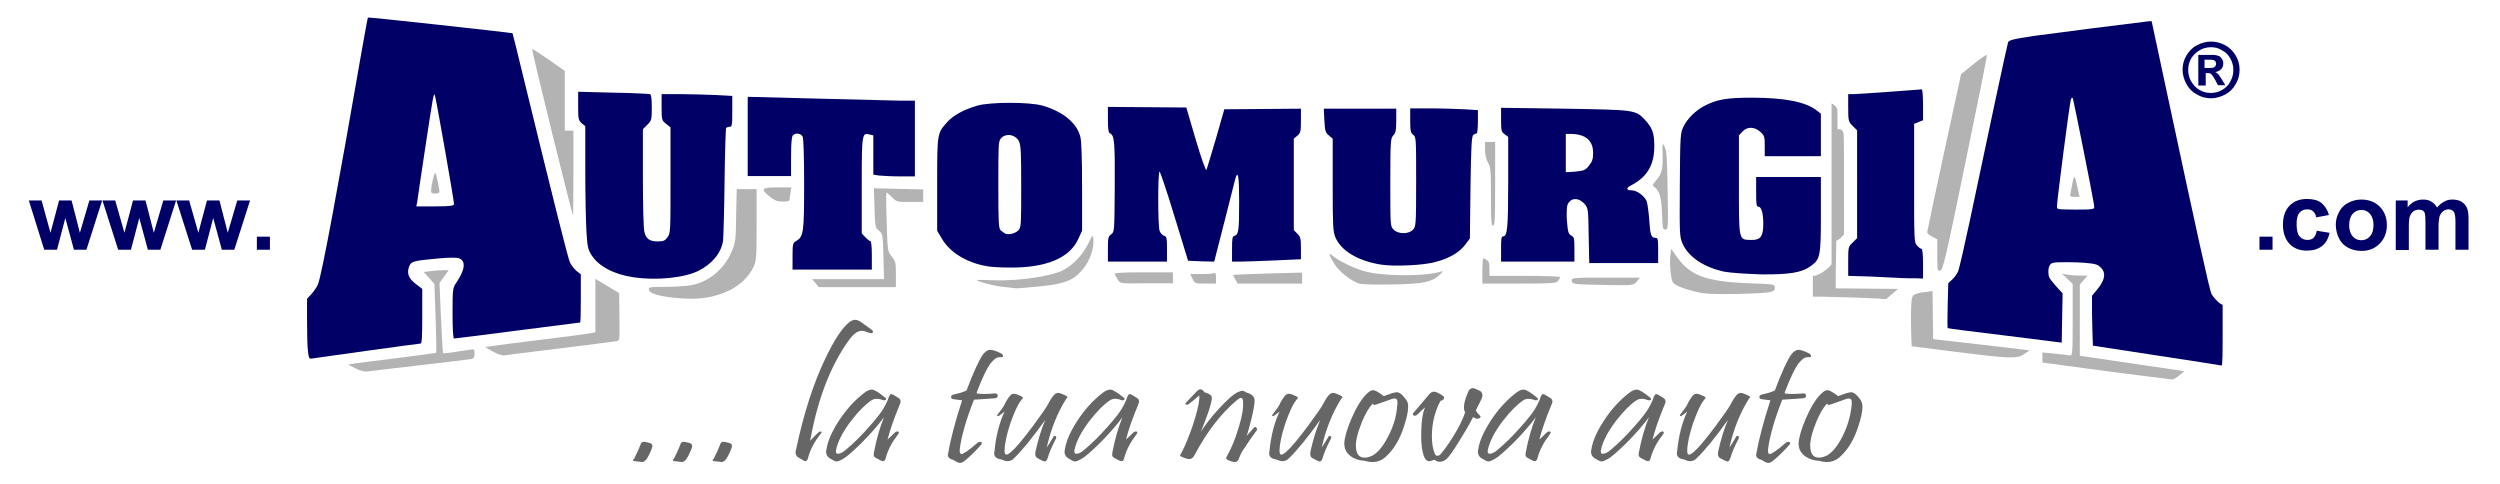 <?xml version="1.0" encoding="utf-8"?>
<!-- Generator: Adobe Illustrator 18.0.0, SVG Export Plug-In . SVG Version: 6.00 Build 0)  -->
<!DOCTYPE svg PUBLIC "-//W3C//DTD SVG 1.1//EN" "http://www.w3.org/Graphics/SVG/1.1/DTD/svg11.dtd">
<svg version="1.1" id="Livello_1" xmlns="http://www.w3.org/2000/svg" xmlns:xlink="http://www.w3.org/1999/xlink" x="0px" y="0px"
	 viewBox="0 0 841.9 163" enable-background="new 0 0 841.9 163" xml:space="preserve">
<path fill="#000066" d="M152.9,68.7c0-1.2-6.2-36.5-6.5-36.8c-0.4-0.5-0.6,0.8-3.2,17.9c-1.4,9.2-2.6,17.4-2.7,18.2l-0.3,1.5h6.3
	C151.7,69.5,152.9,69.3,152.9,68.7z M103.7,118.2c-0.2-1.5-0.3-6.1-0.3-10.2l0-7.4l1.5-1.6c0.8-0.9,1.8-2.3,2.2-3.3
	c1.3-3.3,6.8-33,14.7-78.5c1.1-6.1,2-11.2,2.1-11.3c0.1-0.2,48.3,5.1,48.7,5.3c0,0,1.9,7.3,4,16.2c9.3,38.1,14.6,59.3,15.3,60.9
	c0.4,0.9,1.4,2.2,2.2,2.9l1.5,1.2v8.1c0,4.5-0.1,8.1-0.2,8.1s-9.6,1.2-21.1,2.7c-11.5,1.5-21.1,2.7-21.4,2.7c-0.3,0-0.5-3.4-0.5-8.5
	c0-8.2,0.1-8.6,1.2-10.2c3-4.4,3.4-7.4,1-8.3c-0.7-0.3-3.3-0.3-6.6,0c-8.9,0.8-9.5,1-10.2,2.7c-0.9,2.3-0.2,4.1,2.2,5.9l2.2,1.7v9.2
	c0,6.9-0.1,9.2-0.6,9.2c-0.7,0-34.5,4.7-36.3,5C104.1,120.9,104,120.8,103.7,118.2z"/>
<path fill="#000066" d="M213.5,93.4c-6.8-1-11.9-3.7-14.3-7.5c-1.2-1.9-1.4-2.8-1.7-7.8c-0.2-3.1-0.4-12.4-0.4-20.6l0-15l-1.2-1
	c-1.1-1-1.2-1.4-1.2-5.8v-4.8l11.8,0.3c6.5,0.1,12,0.4,12.4,0.5c0.4,0.1,0.6,1.5,0.6,4.5c0,4.1-0.1,4.4-1.5,5.8l-1.5,1.5v16.4
	c0,9,0.2,17.2,0.5,18.2c0.6,2.4,1.8,3.2,4.5,3.2c1.9,0,2.4-0.2,3.3-1.4c1-1.4,1-2,1-19.1V42.9l-1.5-1.2c-1.4-1.1-1.5-1.3-1.5-5.6
	v-4.4l6.4,0c3.5,0,8.9,0.2,11.9,0.3l5.5,0.3v5.2c0,4.8-0.1,5.2-0.9,5.2c-0.5,0-1.1,0.2-1.2,0.5c-0.1,0.3-0.4,8.5-0.5,18.2
	c-0.1,9.7-0.4,18.6-0.5,19.6c-0.6,4.2-3.7,7.9-8.3,10.2C230.4,93.6,221,94.5,213.5,93.4z"/>
<path fill="#000066" d="M266.9,86.3c0-4.2,0.1-4.5,1.3-5.2c2.4-1.4,2.6-2.9,2.6-19.1c0-9.3-0.2-15.3-0.5-16
	c-0.6-1.1-2.4-1.4-3.3-0.4c-0.4,0.4-0.6,2.8-0.6,7.2v6.5h-14.6V32.6l23.2,0.6c12.7,0.3,25.4,0.6,28.1,0.7l5,0v25.5l-5.2,0
	c-2.9,0-6-0.2-7-0.3l-1.8-0.3V45.6l-1.2-0.3c-2.6-0.7-2.7-0.4-2.7,17.1v16.2l1.2,1.3c0.7,0.7,1.4,1.3,1.7,1.3c0.3,0,0.5,1.8,0.5,4.8
	v4.8h-26.7V86.3z"/>
<path fill="#000066" d="M343.1,77.4c0.8-1,0.8-2.5,0.8-14.6c0-11-0.1-13.8-0.7-15.1c-1.2-2.5-4.6-3-6.2-1c-0.8,1-0.8,2.5-0.8,15.6
	c0,13.1,0.1,14.5,0.8,15.3c0.5,0.4,1.2,0.9,1.6,1.1C339.9,79.2,342.2,78.5,343.1,77.4z M332.1,89.6c-6.7-1.2-12.3-4.7-14.9-9.2
	l-1.6-2.7V62.1c0-17.5,0-17.2,3.5-21.1c2-2.2,5.3-4,9.9-5.4c4.4-1.3,17.8-1.3,22.2,0c6.8,2,11.4,5.8,12.6,10.4
	c0.4,1.4,0.6,7.1,0.6,16.9v14.8l-1.3,2.8c-2.9,6.4-10.8,9.7-23,9.6C337,90.1,333.4,89.9,332.1,89.6z"/>
<path fill="#000066" d="M373.1,83.9c0-3.7,0.1-4.3,1.1-5c1.1-0.8,1.1-0.9,1.2-15.8c0.1-15.2-0.1-17.6-1.6-18.2
	c-0.5-0.2-0.7-1.4-0.7-4.6V36l13.2,0.1l13.2,0.1l3.2,10.9c2,6.7,3.4,10.6,3.6,10.1c0.2-0.5,1.6-5.2,3.2-10.6l2.8-9.8l12.9-0.1
	l12.9-0.1v4c0,3.7-0.1,4.1-1.2,5.1l-1.2,1v30.8l1.2,1.2c1.1,1.1,1.2,1.7,1.2,4.9v3.7l-8.8,0.4c-4.8,0.2-10.1,0.4-11.6,0.4h-2.8v-4.2
	c0-3.7,0.1-4.3,0.9-4.5c1.3-0.5,1.5-1.7,1.5-11.6c0-8.7-0.4-10.9-1.4-7.2c-0.2,0.9-1.9,7.5-3.7,14.6l-3.3,12.9l-4.4-0.1l-4.4-0.2
	l-4.6-15c-2.5-8.3-4.8-15-5-15c-0.6,0-0.6,18.2,0,19.9c0.3,0.8,0.9,1.5,1.5,1.7c0.9,0.2,1,0.7,1,4.5v4.2h-19.9V83.9z"/>
<path fill="#000066" d="M465,89.1c-7.9-1.3-13.4-4.7-15.3-9.2c-0.8-2-0.9-3.7-0.9-17.7l0-15.5l-1.3-1.1c-1.2-1-1.3-1.5-1.5-5.1
	l-0.2-3.9h24.4v4c0,3.3-0.2,4.2-1,5c-0.9,1-1,1.8-1,15.8c0,14.8,0,14.8,1.1,15.9c1.5,1.6,5,1.6,6.5,0.1c1-1.1,1.1-1.3,1.1-16.2
	c0-14.5,0-15.1-1-15.8c-0.8-0.6-1-1.2-1-4.8v-4.1h7c3.8,0,9,0.2,11.4,0.3l4.4,0.3v3.9c0,2.1-0.2,3.9-0.4,3.9c-0.2,0-0.7,0.2-1.1,0.5
	c-0.6,0.4-0.8,3.2-1,17.7l-0.2,17.2l-1.5,2c-1.9,2.6-5.4,4.7-9.7,5.8C479.9,89.4,469.1,89.8,465,89.1z"/>
<path fill="#000066" d="M535.1,55.8c1.1-1.4,1.4-2.2,1.4-4.3c0-4.2-2.6-6.4-7.6-6.4h-1.6v12.9l3.2-0.2
	C533.4,57.5,533.9,57.3,535.1,55.8z M535,79.4c-0.1-8.9-0.2-9.3-1.3-10.6c-2.1-2.5-5-2.3-5.9,0.4c-0.2,0.7-0.3,3.1-0.1,5.4
	c0.3,3.6,0.5,4.2,1.4,4.7c1,0.5,1.1,0.9,1.1,4.7v4.1h-24.7v-4.3c0-3.5,0.1-4.2,0.7-4.2c1.4,0,1.7-2.8,1.7-18.1V46.1l-1.2-0.9
	c-1.1-0.8-1.2-1.2-1.2-4.9v-4l21.5,0.3c23.7,0.4,23.7,0.4,26.9,3.7c2.5,2.7,3.2,4.4,3.2,8.9c0,6.2-2.3,10.3-7.6,13.1
	c-2,1-2,1.8,0,1.8c1.7,0,4.2,1.8,5,3.6c0.3,0.8,0.7,3.6,0.9,6.3c0.3,5,0.6,6.1,2.1,6.1c0.8,0,0.9,0.4,0.9,4.2v4.3h-23.2L535,79.4z"
	/>
<path fill="#000066" d="M580.7,91.5c-7-1.5-12.1-5-14.1-9.5c-1-2.4-1-3-0.9-19.8c0.1-16.6,0.2-17.4,1.2-19.5c1.3-2.7,4.1-5.5,7-7
	c4.2-2.2,7.5-2.8,16-2.8c11.1,0,18.2,1.4,21.9,4.3l1.4,1.1v14.3h-18.9v-3.4c0-3.2-0.1-3.5-1.5-4.8c-2-1.8-4.4-1.8-6-0.1l-1.2,1.3
	v16.7c0,19.1-0.1,18.4,4.1,18.5c3.2,0.1,4.1-1.2,4.1-5.4c0-3.6-0.6-5.8-1.7-5.8c-0.6,0-0.7-0.9-0.7-5v-5h21.8v12.5
	c0,14.1-0.2,15.2-3.4,17.5c-3,2.2-7.1,2.9-16.8,2.8C587.5,92.2,583,91.9,580.7,91.5z"/>
<path fill="#000066" d="M635.5,93.4c-3.6-0.2-8-0.4-9.8-0.4l-3.3-0.1V88c0-4.7,0-4.9,1.5-6.3l1.5-1.5V43.9l-1.5-1.5
	c-1.4-1.4-1.5-1.7-1.5-6.1v-4.6l1.8,0c1,0,6.5-0.4,12.2-0.8c5.7-0.4,10.6-0.8,10.8-0.8c0.2,0,0.4,2.3,0.4,5.2v5.2l-1.5,0.6l-1.5,0.6
	v20c0,19.3,0,20,1,21c0.5,0.6,1.2,1.1,1.5,1.1c0.3,0,0.5,2,0.5,5v5l-2.8-0.1C643.3,93.8,639.1,93.6,635.5,93.4z"/>
<path fill="#000066" d="M704.4,70.4c0.4-0.1,0.8-0.2,0.8-0.3c0.1-0.1,0-0.8-0.1-1.6c-0.5-3.3-6.5-33.3-7-35.2
	c-0.2-0.7-0.6-0.4-0.8,0.6c-0.6,3-4.6,33.7-4.6,35.5c0,0.7,0,0.8,0.6,1C694.1,70.6,703.4,70.7,704.4,70.4z M726.3,119.7l-21.5-3.3
	l-0.1-2.9c-0.1-1.6-0.1-5.4-0.2-8.4l0-5.5l1.5-1.8c2.2-2.6,3-4.6,2.4-6.3c-0.3-1-1.5-2.1-2.4-2.4c-1.5-0.5-5.3-0.8-9.9-0.8
	c-5.1,0-5.4,0.1-6,1.4c-0.4,0.9-0.4,2.7,0,3.7c0.2,0.5,1.1,1.6,2.4,3.1l2.1,2.3l-0.3,16.6l-0.7-0.1c-0.4-0.1-9-1.1-19.1-2.4
	c-10.2-1.2-18.5-2.3-18.6-2.4c-0.1-0.1-0.1-3.4,0-7.6l0.2-7.5l0.6-0.6c1.3-1.1,2.3-2.4,2.7-3.4c0.4-0.9,2.3-9.3,3.9-16.8
	c5.8-27.6,12.5-58.9,12.9-60.2c0.2-0.9,1.5-1.2,8.7-2.3c7.2-1,31.6-4.1,38.4-4.9c0.7-0.1,1.3-0.1,1.3,0c0,0.1,2.2,10.4,4.9,22.9
	c10.3,48.2,14.5,67.2,15.2,68.8c0.4,0.9,2.1,2.8,3.1,3.4l0.7,0.4l0,4.8c0,11.7,0,15.6-0.4,15.6C747.9,123,738.1,121.5,726.3,119.7z"
	/>
<path fill="#B3B3B3" d="M145.2,64c0.1-2.2,1.2-6.5,1.5-5.7c0.4,1.1,1.3,5.6,1.3,6.3c0,0.3-0.7,0.6-1.5,0.6
	C145.4,65.2,145.1,65,145.2,64z"/>
<path fill="#B3B3B3" d="M185.9,44.7c-3.8-15.4-6.8-28.1-6.7-28.2c0.1-0.1,2.6,1.5,5.6,3.6l5.4,3.8V44h2.9v14.3
	c0,7.9-0.1,14.3-0.1,14.3C192.9,72.7,189.7,60.1,185.9,44.7z"/>
<path fill="#B3B3B3" d="M166,118.4l-2.6-1.5l1.9-0.3c1.1-0.2,8.7-1.2,17-2.2c8.3-1,15.7-2,16.6-2.2l1.6-0.3v-18l4,2.4l4,2.4l0.1,8
	c0.1,7.9,0.1,8-1,8.2c-0.6,0.1-9.1,1.2-18.8,2.4c-9.7,1.2-18.3,2.2-18.9,2.4C169.1,119.8,167.5,119.2,166,118.4z"/>
<path fill="#B3B3B3" d="M119.6,124l-2.4-1.2l1.7-0.3c0.9-0.2,7.6-1,14.7-1.9c7.2-0.9,13.2-1.7,13.3-1.8s0-5.4-0.2-11.7l-0.4-11.5
	l-1.8-2l-1.8-2l2.3-0.3c1.3-0.2,3.1-0.3,4.2-0.3h1.9l-3.1,4.3l0.5,11.7c0.3,6.4,0.6,11.8,0.7,11.9c0.2,0.2,3.2-0.2,8.8-1.1
	c1.8-0.3,1.8-0.2,1.8,1.3c0,1.2-0.3,1.7-1.1,1.8c-0.6,0.1-8.4,1.1-17.3,2.1c-8.9,1-16.9,2-17.7,2.1
	C122.6,125.2,121.2,124.8,119.6,124z"/>
<path fill="#B3B3B3" d="M227.3,100.3c-5.7-0.6-8.6-1.5-8.8-2.8c-0.1-0.8,0.4-0.9,5.3-0.9c3,0,6.9-0.2,8.6-0.5
	c6-0.9,11.5-5.4,14-11.4c1.3-3.1,1.4-3.7,1.5-12.1l0.2-8.9h6.7v12c0,11-0.1,12.1-1,14.1c-1.5,3.2-4.3,6-7.8,7.8
	C240.4,100.3,235.5,101.1,227.3,100.3z"/>
<path fill="#B3B3B3" d="M259.2,66.2c-3.2-2.6-2.8-3.1,2.6-3.1h4.7l-0.3,1.7c-0.2,0.9-0.3,2-0.3,2.4c0,0.5-0.7,0.7-2.3,0.7
	C261.8,67.9,260.8,67.5,259.2,66.2z"/>
<path fill="#B3B3B3" d="M274.6,95.3l-1.1-1.3l12.1,0h12.1l-0.2-7.6c-0.2-7.5-0.2-7.6-1.5-8.7c-1.3-1.1-1.3-1.3-1.5-7.7l-0.2-6.6
	l8.3,0.2l8.3,0.2v4.2h-4.5c-4.4,0-4.5,0-6.1-1.7c-0.9-0.9-1.7-1.6-1.8-1.4c-0.1,0.1-0.1,4.6,0.1,10c0.3,9.7,0.3,9.7,1.7,11.5
	c1.3,1.6,1.4,2,1.4,6v4.3h-26L274.6,95.3z"/>
<path fill="#B3B3B3" d="M337.7,96.6c-2.9-0.3-8.7-1.8-8.7-2.3c0-0.1,2.9,0,6.4,0.1c7.9,0.2,18.6-1.4,22.4-3.3c3.5-1.8,6.6-5,8.6-8.9
	c1.6-3.3,1.7-3.3,1.8-1.6c0.3,2.9-1.2,7.2-3.3,9.8c-3.2,3.9-5.9,5.1-14.3,6c-4,0.4-7.7,0.7-8.2,0.7C341.7,97,339.7,96.8,337.7,96.6z
	"/>
<path fill="#B3B3B3" d="M376.5,94.3c-0.4-0.7-0.9-1.5-1.1-1.9c-0.3-0.5,1.7-0.7,9.6-0.7h10v3.7H386
	C377.4,95.5,377.2,95.5,376.5,94.3z"/>
<path fill="#B3B3B3" d="M401.6,93.9l-0.8-1.6h3.6c2,0,3.9-0.1,4.3-0.3c0.6-0.3,0.8,0.1,0.8,1.6v1.9l-3.5,0
	C402.5,95.5,402.4,95.5,401.6,93.9z"/>
<path fill="#B3B3B3" d="M416,94.1c-0.5-0.8-0.8-1.4-0.7-1.5c0.1-0.1,5.3-0.3,11.7-0.5l11.5-0.3v3.7h-21.7L416,94.1z"/>
<path fill="#B3B3B3" d="M457.7,95.5c-2.9-1-6.7-4-8.3-6.6c-1.8-2.8-2.1-4.2-0.8-2.9c1.5,1.4,6.7,4.1,10.4,5.2
	c5.9,1.9,21.3,2,26.4,0.2c0.7-0.2,0.6,0-0.4,1c-2.8,2.6-5.5,3.2-16.1,3.4C463.5,95.9,458.5,95.8,457.7,95.5z"/>
<path fill="#B3B3B3" d="M502.1,66.2c0-8.8-0.1-9.9-1-11.4c-0.6-1.1-1-2.7-1-4.4v-2.6h3.4v14.1c0,12.2-0.1,14.1-0.7,14.1
	C502.2,75.9,502.1,74.4,502.1,66.2z"/>
<path fill="#B3B3B3" d="M499.2,91.3c0-2.3,0.1-4.3,0.3-4.3c0.2,0,0.7,0.2,1.2,0.6c0.7,0.4,0.9,1.1,0.9,2.9v2.4h11.9
	c6.5,0,11.9,0.2,11.9,0.4c0,0.2-0.3,0.8-0.7,1.3c-0.6,0.8-1.8,0.9-13.1,0.9h-12.4V91.3z"/>
<path fill="#B3B3B3" d="M531.6,95.7c-1.9-0.2-2.3-0.4-2.3-1.2c0-1,0.4-1,11.5-1h11.5l-1.1,1.3c-1.1,1.3-1.2,1.3-9.2,1.2
	C537.5,95.9,532.8,95.8,531.6,95.7z"/>
<path fill="#B3B3B3" d="M559.7,71.9c-0.2-5.6-0.9-7.8-2.7-9c-0.6-0.4-0.5-0.7,0.5-1.9c2.1-2.4,2.5-3.8,2.4-8.6
	c-0.1-4.5-0.1-4.5,0.7-2.9c0.7,1.3,0.8,3.8,1,14.7c0.2,12.8,0.2,13.1-0.8,13.1C560,77.4,559.9,77,559.7,71.9z"/>
<path fill="#B3B3B3" d="M571.8,98.4c-4.9-1.1-8-2.4-8.5-3.4c-0.7-1.5-1.1-6.2-0.8-8.8l0.3-2.4l1.4,2c4.7,7,9.9,9,24.9,9.6
	c8.5,0.3,8.6,0.3,8.6,1.5c0,1.6-1.2,1.8-12.9,2.1C577.6,99.1,574.2,99,571.8,98.4z"/>
<path fill="#B3B3B3" d="M652.4,86v-5.4l-1.7-0.9c-0.9-0.5-1.7-1.1-1.7-1.5c0-0.3,2.6-12.4,5.7-26.9l5.7-26.3l4.3-3.5
	c2.4-1.9,4.4-3.3,4.4-2.9c0.1,0.3-3.2,16.7-7.3,36.5c-6.9,33.5-7.5,35.9-8.5,36C652.5,91.3,652.4,91.2,652.4,86z"/>
<path fill="#B3B3B3" d="M697.2,65.4c0.1-0.5,0.4-1.9,0.6-3.1c0.6-3.6,0.9-3.6,1.7,0.3l0.8,3.7h-1.6C697.3,66.3,697,66.1,697.2,65.4z
	"/>
<path fill="#B3B3B3" d="M709.4,125c-11.7-1.6-21.4-2.9-21.5-2.9c-0.1,0-0.1-0.8-0.1-1.7v-1.7l4.2,0.4c2.3,0.2,4.6,0.5,5.1,0.6
	c0.8,0.2,0.9-0.6,0.9-12V95.6l-1.8-1.7l-1.8-1.7l1.9,0.3c1.1,0.2,3,0.3,4.3,0.3l2.4,0l-1.3,1.5l-1.3,1.5v24l4,0.6
	c2.2,0.3,10.1,1.5,17.6,2.6l13.6,2l-1.7,1.4c-0.9,0.8-2,1.4-2.4,1.4C731.1,127.8,721.2,126.5,709.4,125z"/>
<path fill="#B3B3B3" d="M658.7,118.5c-8.1-1-14.8-1.9-14.9-1.9c0-0.1-0.1-1.9-0.2-4.1c-0.2-8.5,0-12,0.6-12.9c0.4-0.5,1.8-1,3.6-1.2
	l3-0.4l0.1,8.1l0.1,8.1l14.8,1.7c8.1,0.9,15.4,1.8,16.2,1.9l1.5,0.2l-1.8,1.2C679.4,120.9,677,120.8,658.7,118.5z"/>
<path fill="#B3B3B3" d="M624.4,100.2c-4.7-0.1-9.7-0.3-11.2-0.3l-2.7,0v-7l0.8-0.1c1.2-0.2,3.3-1.5,4.5-2.7l1-1.1V34.8l0.5,0.3
	c0.3,0.2,0.8,0.6,1,0.9c0.5,0.6,0.5,0.7,0.5,4.1v3.4h0.6c0.7,0,1.1,0.4,1.4,1.3c0.2,0.5,0.2,5.8,0.2,30.3v3.8l-0.6,0.7
	c-0.3,0.4-0.9,0.9-1.3,1.1l-0.7,0.4l-0.1,5.6c-0.1,3.1-0.1,6.7-0.1,8l0,2.4l10.5,0.1l10.5,0.1l-2,1.7l-2,1.7l-1.1,0
	C633.4,100.5,629.1,100.4,624.4,100.2z"/>
<g>
	<path fill="#000066" d="M14.9,84.1L9.7,67.5h4.3L17,78.4l2.9-10.9h4.2l2.8,10.9l3.2-10.9h4.3l-5.3,16.6h-4.2L22,73.4l-2.8,10.7
		H14.9z"/>
	<path fill="#000066" d="M39.8,84.1l-5.3-16.6h4.3l3.1,10.9l2.9-10.9H49l2.8,10.9L55,67.5h4.3L54,84.1h-4.2l-2.9-10.7l-2.8,10.7
		H39.8z"/>
	<path fill="#000066" d="M64.7,84.1l-5.3-16.6h4.3l3.1,10.9l2.9-10.9h4.2l2.8,10.9l3.2-10.9h4.3l-5.3,16.6h-4.2l-2.9-10.7L69,84.1
		H64.7z"/>
	<path fill="#000066" d="M86.5,84.1v-4.4h4.4v4.4H86.5z"/>
	<path fill="#000066" d="M760.9,84.1v-4.4h4.4v4.4H760.9z"/>
	<path fill="#000066" d="M784.3,72.4l-4.3,0.8c-0.1-0.9-0.5-1.5-1-2s-1.2-0.7-2-0.7c-1.1,0-2,0.4-2.6,1.1c-0.7,0.8-1,2-1,3.8
		c0,2,0.3,3.4,1,4.2c0.7,0.8,1.5,1.2,2.7,1.2c0.8,0,1.5-0.2,2-0.7c0.5-0.5,0.9-1.3,1.1-2.4l4.3,0.7c-0.4,2-1.3,3.5-2.6,4.5
		c-1.3,1-3,1.5-5.1,1.5c-2.4,0-4.4-0.8-5.8-2.3c-1.4-1.5-2.2-3.7-2.2-6.4c0-2.7,0.7-4.9,2.2-6.4c1.4-1.5,3.4-2.3,5.9-2.3
		c2,0,3.6,0.4,4.8,1.3C782.9,69.3,783.8,70.6,784.3,72.4z"/>
	<path fill="#000066" d="M786.6,75.6c0-1.5,0.4-2.9,1.1-4.2c0.7-1.4,1.7-2.4,3.1-3.1c1.3-0.7,2.8-1.1,4.4-1.1c2.5,0,4.6,0.8,6.2,2.4
		c1.6,1.6,2.4,3.7,2.4,6.2c0,2.5-0.8,4.6-2.4,6.2c-1.6,1.7-3.7,2.5-6.1,2.5c-1.5,0-3-0.3-4.4-1c-1.4-0.7-2.4-1.7-3.1-3
		S786.6,77.5,786.6,75.6z M791.1,75.8c0,1.6,0.4,2.9,1.2,3.8s1.7,1.3,2.9,1.3c1.1,0,2.1-0.4,2.9-1.3c0.8-0.9,1.2-2.1,1.2-3.8
		c0-1.6-0.4-2.9-1.2-3.8c-0.8-0.9-1.7-1.3-2.9-1.3c-1.1,0-2.1,0.4-2.9,1.3S791.1,74.2,791.1,75.8z"/>
	<path fill="#000066" d="M806.8,67.5h4v2.3c1.4-1.8,3.2-2.6,5.2-2.6c1.1,0,2,0.2,2.8,0.7s1.4,1.1,1.9,2c0.7-0.9,1.5-1.5,2.4-2
		s1.7-0.7,2.7-0.7c1.2,0,2.3,0.2,3.1,0.7c0.8,0.5,1.5,1.2,1.9,2.2c0.3,0.7,0.5,1.9,0.5,3.4v10.6h-4.4v-9.5c0-1.6-0.2-2.7-0.5-3.2
		c-0.4-0.6-1-0.9-1.9-0.9c-0.6,0-1.2,0.2-1.7,0.6c-0.5,0.4-0.9,0.9-1.2,1.6c-0.2,0.7-0.4,1.9-0.4,3.4v8h-4.4V75
		c0-1.6-0.1-2.7-0.2-3.1s-0.4-0.8-0.7-1c-0.3-0.2-0.8-0.3-1.3-0.3c-0.7,0-1.3,0.2-1.8,0.5c-0.5,0.4-0.9,0.9-1.2,1.6
		s-0.4,1.8-0.4,3.4v8.1h-4.4V67.5z"/>
</g>
<g>
	<path fill="#000066" d="M744.6,14c1.6,0,3.2,0.4,4.7,1.2c1.5,0.8,2.7,2,3.6,3.5c0.9,1.5,1.3,3.1,1.3,4.8c0,1.7-0.4,3.3-1.3,4.8
		c-0.8,1.5-2,2.7-3.5,3.5s-3.1,1.3-4.8,1.3c-1.7,0-3.3-0.4-4.8-1.3c-1.5-0.8-2.7-2-3.5-3.5c-0.8-1.5-1.3-3.1-1.3-4.8
		c0-1.7,0.4-3.3,1.3-4.8c0.9-1.5,2-2.7,3.6-3.5C741.4,14.4,743,14,744.6,14z M744.6,15.9c-1.3,0-2.6,0.3-3.8,1s-2.2,1.6-2.9,2.8
		c-0.7,1.2-1,2.5-1,3.9c0,1.3,0.3,2.6,1,3.8c0.7,1.2,1.6,2.2,2.8,2.9c1.2,0.7,2.5,1,3.8,1c1.3,0,2.6-0.3,3.8-1
		c1.2-0.7,2.2-1.6,2.8-2.9c0.7-1.2,1-2.5,1-3.8c0-1.4-0.3-2.6-1-3.9c-0.7-1.2-1.6-2.2-2.9-2.8C747.2,16.2,745.9,15.9,744.6,15.9z
		 M740.3,28.7V18.5h2.1c1.9,0,3,0,3.3,0c0.7,0.1,1.2,0.2,1.6,0.4c0.4,0.2,0.7,0.5,1,1c0.3,0.4,0.4,0.9,0.4,1.5
		c0,0.7-0.2,1.4-0.7,1.9c-0.5,0.5-1.2,0.8-2,1c0.3,0.1,0.5,0.2,0.7,0.4c0.2,0.1,0.4,0.4,0.7,0.8c0.1,0.1,0.3,0.5,0.8,1.2l1.2,2h-2.5
		l-0.8-1.6c-0.6-1.1-1.1-1.8-1.4-2.1s-0.8-0.4-1.4-0.4h-0.5v4.2H740.3z M742.3,22.9h0.8c1.2,0,1.9,0,2.2-0.1
		c0.3-0.1,0.5-0.3,0.7-0.5c0.2-0.2,0.3-0.5,0.3-0.8c0-0.3-0.1-0.5-0.2-0.8c-0.2-0.2-0.4-0.4-0.7-0.5s-1-0.1-2.2-0.1h-0.8V22.9z"/>
</g>
<g>
	<path fill="#666666" d="M218.9,149.2c0.5,0.2,0.8,0.5,0.8,1c0,0.4-0.4,1.5-1.3,3.3c-0.7,1.4-1.4,2.1-2.3,2.1c0.3,0-0.5-0.1-2.4-0.3
		c-0.3,0-0.4-0.1-0.5-0.3c-0.1-0.2,0-0.3,0.3-0.4c1.1-2.2,1.8-3.8,2.1-4.6c0.2-0.8,0.6-1.2,1-1.2C217,148.7,217.8,148.9,218.9,149.2
		z"/>
	<path fill="#666666" d="M232.3,149.2c0.5,0.2,0.8,0.5,0.8,1c0,0.4-0.4,1.5-1.3,3.3c-0.7,1.4-1.4,2.1-2.3,2.1c0.3,0-0.5-0.1-2.4-0.3
		c-0.3,0-0.4-0.1-0.5-0.3c-0.1-0.2,0-0.3,0.3-0.4c1.1-2.2,1.8-3.8,2.1-4.6c0.2-0.8,0.6-1.2,1-1.2
		C230.4,148.7,231.2,148.9,232.3,149.2z"/>
	<path fill="#666666" d="M245.7,149.2c0.5,0.2,0.8,0.5,0.8,1c0,0.4-0.4,1.5-1.3,3.3c-0.7,1.4-1.4,2.1-2.3,2.1c0.3,0-0.5-0.1-2.4-0.3
		c-0.3,0-0.4-0.1-0.5-0.3c-0.1-0.2,0-0.3,0.3-0.4c1.1-2.2,1.8-3.8,2.1-4.6c0.2-0.8,0.6-1.2,1-1.2
		C243.8,148.7,244.6,148.9,245.7,149.2z"/>
	<path fill="#666666" d="M293.6,111.1c0.3,0.2,0.4,0.4,0.4,0.6c0,0.4-0.3,0.5-0.8,0.5c-0.2,0-0.4-0.1-0.7-0.2
		c-1-0.4-1.8-0.6-2.3-0.6c-1.4,0-2.9,1.1-4.5,3.4c-5.9,8.3-10.1,19-12.6,32.2c-0.1,0.4-0.2,0.8-0.3,1.4c0.5-0.4,1.2-1.2,2.2-2.2
		c0.6-0.6,1-0.9,1.2-0.9c0.6,0,0.6,0.3,0.1,0.9c-2.1,2.6-3.5,5.3-4.2,8.1c-0.2,0.7-0.5,1-0.9,1c-0.2,0-0.4-0.1-0.7-0.3
		c-1.1-0.6-1.7-1-1.9-1.1c-0.4-0.4-0.7-0.9-0.7-1.5c0-0.3,0.1-0.7,0.2-1.1c2.5-11.9,5.8-22.1,9.8-30.5c3-6.3,5.7-10.4,8.1-12.3
		c0.7-0.5,1.3-0.8,2-0.8c0.6,0,1.4,0.3,2.3,1C291.5,109.6,292.6,110.4,293.6,111.1z"/>
	<path fill="#666666" d="M303.1,136c-2,4.8-3.4,8.8-4.2,12c0.3-0.3,0.8-0.7,1.3-1.2c0.5-0.5,0.9-0.9,1-1c0.3-0.3,0.6-0.5,1-0.5
		c0.3,0,0.5,0.1,0.5,0.4c0,0.2-0.1,0.4-0.3,0.6c-2,2.6-3.4,5.2-4.1,7.9c-0.2,0.8-0.5,1.1-0.9,1.1c-0.4,0-1.1-0.3-2.1-0.9
		c-0.6-0.3-0.9-0.6-1-0.8c-0.1-0.2-0.1-0.6,0-1.2c0.9-4.8,2.1-8.7,3.4-11.9c-1.9,2.6-4.5,5.6-7.7,8.8c-2.9,2.8-4.9,4.6-6.2,5.3
		c-0.9,0.5-1.6,0.8-2.1,0.8c-0.4,0-1-0.3-1.8-0.8c-1.2-0.6-1.7-1.4-1.7-2.5c0-0.2,0-0.4,0.1-0.7c0.4-2.8,1.8-6,4.2-9.7
		c2.4-3.7,5.2-6.8,8.4-9.3c1-0.8,1.9-1.2,2.7-1.2c0.8,0,2.3,0.9,4.5,2.7c0.2,0.1,0.3,0.3,0.3,0.5c0,0.3-0.2,0.4-0.7,0.4
		c-0.2,0-0.3,0-0.5-0.1c-1.5-0.6-2.8-0.5-3.7,0.1c-2,1.3-4.3,3.6-6.8,6.8c-2.9,3.8-4.6,7.1-5.2,10.1c0,0.1,0,0.3,0,0.4
		c0,0.5,0.2,0.7,0.7,0.7c0.7,0,1.6-0.4,2.6-1.3c2.4-2,5.1-4.6,7.8-7.7c2.9-3.2,4.7-5.6,5.5-7.3c0.6-1.2,1-2,1.1-2.5
		c0.3-0.8,0.6-1.3,0.9-1.3s1.1,0.4,2.3,1.2c0.5,0.3,0.8,0.6,0.8,0.9C303.4,135.1,303.3,135.5,303.1,136z"/>
	<path fill="#666666" d="M336.9,118.9c0.6,0.3,0.9,0.6,0.9,1c0,0.2-0.2,0.4-0.6,0.4c-0.1,0-0.2,0-0.4,0c-0.2,0-0.3,0-0.4,0
		c-0.8,0-1.8,0.8-3,2.3c-1,1.4-2.5,4.4-4.3,9.1c-0.2,0.4-0.2,0.7-0.2,0.7c0.1,0.1,0.3,0.2,0.8,0.2c1.3,0.1,3,0.1,5.2-0.1
		c0.7-0.1,1.1,0.2,1.1,0.8c0,0.4-0.3,0.7-0.8,0.8c-0.5,0.1-2.9,0.2-7.2,0.5c-2.6,6.6-4.2,12.1-4.8,16.7c0,0.2,0,0.5,0,0.6
		c0,0.6,0.2,1,0.6,1c0.6,0,2.4-1.2,5.3-3.7c0.3-0.3,0.7-0.4,1-0.4c0.3,0,0.5,0.1,0.5,0.3c0.1,0.2,0,0.5-0.3,0.8
		c-1.8,2-3.5,3.7-5.2,5.1c-0.7,0.6-1.3,0.9-1.8,0.9c-0.5,0-1.2-0.3-2.2-1c-1.2-0.3-1.9-0.8-1.9-1.7c0-0.1,0-0.3,0.1-0.5
		c0.8-4.8,2.4-10.8,4.7-17.9c-1.2-0.1-2.2-0.3-3.1-0.4c-0.4-0.1-0.6-0.3-0.6-0.7c0-0.4,0.2-0.7,0.7-0.8s1.2-0.3,2.4-0.6
		c0.7-0.2,1.4-0.5,2.1-0.8c2.3-6.2,4.2-10.2,5.5-12.1c0.8-1,1.6-1.6,2.5-1.6C334.1,117.8,335.3,118.1,336.9,118.9z"/>
	<path fill="#666666" d="M359,134.4c-2.9,4.6-5.1,10.1-6.5,16.3c0.6-0.9,1.4-2.1,2.2-3.5c0.1-0.3,0.3-0.4,0.5-0.4
		c0.3,0,0.5,0.2,0.5,0.5c0,0.1,0,0.2-0.1,0.4c-1.4,2.7-2.3,4.8-2.7,6.3c-0.3,0.9-0.6,1.4-1,1.4c-0.4,0-1.3-0.4-2.5-1.1
		c-0.7-0.4-0.9-1.1-0.7-2.2c0.9-4.1,2-7.6,3.3-10.7c-4.2,5.9-7.7,10.2-10.6,13c-0.6,0.6-1.3,0.9-2.1,0.9c-0.6,0-1.3-0.2-2.2-0.6
		c-1.5-0.2-2.3-0.9-2.3-2c0-0.2,0-0.4,0.1-0.7c0.5-5.4,1.7-9.8,3.4-13.4c-0.4,0.3-0.9,0.7-1.7,1.3c-0.3,0.2-0.5,0.3-0.7,0.2
		c-0.2-0.1-0.1-0.3,0.1-0.6c1.2-1.5,1.9-2.5,2.1-2.9c0.7-1.5,1.4-2.6,2.1-3.4c0.4-0.4,0.8-0.6,1.2-0.6c0.6,0,1.4,0.3,2.6,0.9
		c0.3,0.2,0.5,0.3,0.5,0.5l-0.7,0.9c-1.1,1.4-2.2,3.9-3.5,7.5c-1.3,3.9-2,7.1-2,9.5c0,0.8,0.2,1.2,0.6,1.2c0.3,0,0.9-0.3,1.7-1
		c1.7-1.5,4.1-4.4,7.3-8.7c2.8-3.8,4.5-6.2,5.1-7.4c1-1.9,1.8-3,2.4-3.4c0.4-0.2,0.7-0.3,1-0.3c0.3,0,0.9,0.2,1.8,0.6
		c0.9,0.4,1.3,0.7,1.3,0.9c0,0.1-0.1,0.1-0.2,0.2C359.2,134.2,359.1,134.3,359,134.4z"/>
	<path fill="#666666" d="M383.4,136c-2,4.8-3.4,8.8-4.2,12c0.3-0.3,0.8-0.7,1.3-1.2c0.5-0.5,0.9-0.9,1-1c0.3-0.3,0.6-0.5,1-0.5
		c0.3,0,0.5,0.1,0.5,0.4c0,0.2-0.1,0.4-0.3,0.6c-2,2.6-3.4,5.2-4.1,7.9c-0.2,0.8-0.5,1.1-0.9,1.1c-0.4,0-1.1-0.3-2.1-0.9
		c-0.6-0.3-0.9-0.6-1-0.8c-0.1-0.2-0.1-0.6,0-1.2c0.9-4.8,2.1-8.7,3.4-11.9c-1.9,2.6-4.5,5.6-7.7,8.8c-2.9,2.8-4.9,4.6-6.2,5.3
		c-0.9,0.5-1.6,0.8-2.1,0.8c-0.4,0-1-0.3-1.8-0.8c-1.2-0.6-1.7-1.4-1.7-2.5c0-0.2,0-0.4,0.1-0.7c0.4-2.8,1.8-6,4.2-9.7
		c2.4-3.7,5.2-6.8,8.4-9.3c1-0.8,1.9-1.2,2.7-1.2c0.8,0,2.3,0.9,4.5,2.7c0.2,0.1,0.3,0.3,0.3,0.5c0,0.3-0.2,0.4-0.7,0.4
		c-0.2,0-0.3,0-0.5-0.1c-1.5-0.6-2.8-0.5-3.7,0.1c-2,1.3-4.3,3.6-6.8,6.8c-2.9,3.8-4.6,7.1-5.2,10.1c0,0.1,0,0.3,0,0.4
		c0,0.5,0.2,0.7,0.7,0.7c0.7,0,1.6-0.4,2.6-1.3c2.4-2,5.1-4.6,7.8-7.7c2.9-3.2,4.7-5.6,5.5-7.3c0.6-1.2,1-2,1.1-2.5
		c0.3-0.8,0.6-1.3,0.9-1.3s1.1,0.4,2.3,1.2c0.5,0.3,0.8,0.6,0.8,0.9C383.7,135.1,383.6,135.5,383.4,136z"/>
	<path fill="#666666" d="M423.3,144.8c-1.3,1.7-3,4.2-5.1,7.4c-0.4,0.8-0.8,1.7-1.1,2.5c-0.3,0.6-0.7,0.9-1.2,0.9
		c-0.4,0-1-0.1-1.7-0.4c-0.9-0.3-1.3-0.6-1.3-0.9c0-0.1,0.1-0.4,0.4-0.9c1.4-2.5,2.7-5.6,3.8-9.3c1.2-3.9,1.7-6.8,1.5-8.9
		c0-0.8-0.3-1.2-0.7-1.2c-0.3,0-0.7,0.2-1.3,0.7c-5.5,4.6-10.2,10.8-14.3,18.5c-0.5,1-1.1,1.4-1.8,1.4c-0.5,0-1.3-0.2-2.4-0.7
		c-0.4-0.2-0.7-0.3-0.7-0.5c0-0.1,0.1-0.3,0.4-0.8c1.3-2.4,2.5-5.4,3.8-9.1c1.3-4,2.1-7,2.3-9.3c0-0.7,0-1-0.1-1
		c0,0-0.3,0.3-0.9,0.8c-0.6,0.5-1.4,1.2-2.5,2c-0.2,0.2-0.4,0.3-0.7,0.3c-0.3,0-0.5-0.1-0.5-0.3c0-0.1,0.1-0.3,0.3-0.5
		c0.9-1,2.2-2.3,3.7-3.9c0.3-0.3,0.7-0.5,1-0.5c0.5,0,1,0.3,1.4,1c1.8,0.5,2.6,1.1,2.5,2.1c-0.2,2.1-1.5,5.8-3.7,11.2
		c1.5-2.4,3.6-5.1,6.4-8.1c2.8-3,4.9-4.8,6.2-5.3c0.7-0.3,1.2-0.4,1.4-0.4c0.3,0,0.7,0.2,1.4,0.6c1.8,0.5,2.7,1.4,2.7,2.7
		c0,1.3-0.4,3.4-1.1,6.3c-0.6,2.4-1.1,4.3-1.6,5.6c0.6-0.7,1.4-1.6,2.4-2.7c0.2-0.2,0.3-0.3,0.5-0.3c0.3,0,0.5,0.2,0.5,0.5
		C423.4,144.5,423.4,144.6,423.3,144.8z"/>
	<path fill="#666666" d="M451.6,134.4c-2.9,4.6-5.1,10.1-6.5,16.3c0.6-0.9,1.4-2.1,2.2-3.5c0.1-0.3,0.3-0.4,0.5-0.4
		c0.3,0,0.5,0.2,0.5,0.5c0,0.1,0,0.2-0.1,0.4c-1.4,2.7-2.3,4.8-2.7,6.3c-0.3,0.9-0.6,1.4-1,1.4s-1.3-0.4-2.5-1.1
		c-0.7-0.4-0.9-1.1-0.7-2.2c0.9-4.1,2-7.6,3.3-10.7c-4.2,5.9-7.7,10.2-10.6,13c-0.6,0.6-1.3,0.9-2.1,0.9c-0.6,0-1.3-0.2-2.2-0.6
		c-1.5-0.2-2.3-0.9-2.3-2c0-0.2,0-0.4,0.1-0.7c0.5-5.4,1.7-9.8,3.4-13.4c-0.4,0.3-0.9,0.7-1.7,1.3c-0.3,0.2-0.5,0.3-0.7,0.2
		c-0.2-0.1-0.1-0.3,0.1-0.6c1.2-1.5,1.9-2.5,2.1-2.9c0.7-1.5,1.4-2.6,2.1-3.4c0.4-0.4,0.8-0.6,1.2-0.6c0.6,0,1.4,0.3,2.6,0.9
		c0.3,0.2,0.5,0.3,0.5,0.5l-0.7,0.9c-1.1,1.4-2.2,3.9-3.5,7.5c-1.3,3.9-2,7.1-2,9.5c0,0.8,0.2,1.2,0.6,1.2c0.3,0,0.9-0.3,1.7-1
		c1.7-1.5,4.1-4.4,7.3-8.7c2.8-3.8,4.5-6.2,5.1-7.4c1-1.9,1.8-3,2.4-3.4c0.4-0.2,0.7-0.3,1-0.3c0.3,0,0.9,0.2,1.8,0.6
		c0.9,0.4,1.3,0.7,1.3,0.9c0,0.1-0.1,0.1-0.2,0.2C451.8,134.2,451.7,134.3,451.6,134.4z"/>
	<path fill="#666666" d="M474.2,137c0,1.7-0.5,3.9-1.4,6.6c-1.4,4.4-3.4,7.7-6,10.1c-1.4,1.3-2.9,1.9-4.6,1.9
		c-0.7,0-1.5-0.1-2.5-0.4c-2-0.1-3.7-0.7-5-1.7c-1.4-1.1-2-2.5-2-4.2c0.1-2,0.9-4.8,2.4-8.3c1.7-3.9,3.4-6.7,5.2-8.4
		c0.8-0.8,1.5-1.2,2.1-1.2c0.7,0,1.9,0.7,3.6,2c0.5-0.2,1.4-0.5,2.8-1c0.7-0.2,1.3-0.3,1.6-0.3c0.8,0,1.8,0.7,2.8,2.1
		C473.9,135,474.3,135.9,474.2,137z M470.4,137.8c0.2-1.3,0.2-2.1,0.2-2.4c0-0.8-0.3-1.2-0.9-1.2c-0.2,0-0.5,0-0.8,0.1l-5.1,1.8
		c-0.6,0.2-0.9,0.3-1,0.3c-0.2,0-0.3-0.2-0.5-0.5c-1.3,1.3-2.4,3.3-3.5,5.8c-0.8,2-1.4,3.7-1.8,5.3c-0.2,1.1-0.4,2-0.4,2.9
		c0,2.9,1,4.3,3.1,4.2c0.8,0,1.7-0.3,2.7-0.8c1.8-1.1,3.5-3.2,5.1-6.4C469.2,143.7,470.1,140.7,470.4,137.8z"/>
	<path fill="#666666" d="M498.9,134.4c-0.5,1.1-1.2,2.3-1.9,3.8c0.2,0.4,0.6,1,1.5,1.9c0.2,0.2,0.1,0.4-0.1,0.6
		c-0.2,0.2-0.5,0.3-0.9,0.3c-0.5,0-1-0.2-1.4-0.6c-1.4,2.8-3.1,5.6-4.9,8.5c-1.9,3.1-3.3,5-4.1,5.7c-0.7,0.6-1.4,0.9-2.2,0.9
		c-0.7,0-1.3-0.2-1.8-0.7c-0.8,0.3-1.4,0.5-1.8,0.5c-0.8,0-1.4-0.6-1.8-1.7c-0.6-1.6-0.9-3.9-0.9-6.9c0-4.3,0.4-7.4,1.3-9.5
		c-0.5,0.4-1.4,1.2-2.7,2.5c-0.2,0.2-0.5,0.3-0.8,0.3c-0.4,0-0.6-0.2-0.6-0.5c0-0.2,0.1-0.4,0.3-0.6c1.3-1.5,3-3.5,5.1-6
		c0.5-0.7,1.1-1,1.7-1c0.7,0,1.7,0.5,3,1.4c0.3,0.2,0.4,0.4,0.4,0.7c0,0.5-0.4,0.8-1.2,1c-1.9,3.5-2.9,7.5-2.9,11.9
		c0,2.3,0.3,4.2,0.9,5.7c0.2,0.6,0.6,0.9,1,0.9s0.9-0.3,1.4-1c1.7-2,3.3-4.5,5-7.4c1.5-2.6,2.4-4.7,2.9-6.3c-0.3-0.4-0.4-1-0.4-1.7
		c0-1.3,0.5-3,1.4-5.1c0.4-0.9,0.9-1.3,1.6-1.3c0.4,0,1.1,0.3,2.3,0.9c0.6,0.3,0.8,0.7,0.8,1.1C499.4,133,499.2,133.6,498.9,134.4z"
		/>
	<path fill="#666666" d="M522.6,136c-2,4.8-3.4,8.8-4.2,12c0.3-0.3,0.8-0.7,1.3-1.2c0.5-0.5,0.9-0.9,1-1c0.3-0.3,0.6-0.5,1-0.5
		c0.3,0,0.5,0.1,0.5,0.4c0,0.2-0.1,0.4-0.3,0.6c-2,2.6-3.4,5.2-4.1,7.9c-0.2,0.8-0.5,1.1-0.9,1.1c-0.4,0-1.1-0.3-2.1-0.9
		c-0.6-0.3-0.9-0.6-1-0.8c-0.1-0.2-0.1-0.6,0-1.2c0.9-4.8,2.1-8.7,3.4-11.9c-1.9,2.6-4.5,5.6-7.7,8.8c-2.9,2.8-4.9,4.6-6.2,5.3
		c-0.9,0.5-1.6,0.8-2.1,0.8c-0.4,0-1-0.3-1.8-0.8c-1.2-0.6-1.7-1.4-1.7-2.5c0-0.2,0-0.4,0.1-0.7c0.4-2.8,1.8-6,4.2-9.7
		c2.4-3.7,5.2-6.8,8.4-9.3c1-0.8,1.9-1.2,2.7-1.2c0.8,0,2.3,0.9,4.5,2.7c0.2,0.1,0.3,0.3,0.3,0.5c0,0.3-0.2,0.4-0.7,0.4
		c-0.2,0-0.3,0-0.5-0.1c-1.5-0.6-2.8-0.5-3.7,0.1c-2,1.3-4.3,3.6-6.8,6.8c-2.9,3.8-4.6,7.1-5.2,10.1c0,0.1,0,0.3,0,0.4
		c0,0.5,0.2,0.7,0.7,0.7c0.7,0,1.6-0.4,2.6-1.3c2.4-2,5.1-4.6,7.8-7.7c2.9-3.2,4.7-5.6,5.5-7.3c0.6-1.2,1-2,1.1-2.5
		c0.3-0.8,0.6-1.3,0.9-1.3s1.1,0.4,2.3,1.2c0.5,0.3,0.8,0.6,0.8,0.9C522.9,135.1,522.8,135.5,522.6,136z"/>
	<path fill="#666666" d="M560.7,136c-2,4.8-3.4,8.8-4.2,12c0.3-0.3,0.8-0.7,1.3-1.2c0.5-0.5,0.9-0.9,1-1c0.3-0.3,0.6-0.5,1-0.5
		c0.3,0,0.5,0.1,0.5,0.4c0,0.2-0.1,0.4-0.3,0.6c-2,2.6-3.4,5.2-4.1,7.9c-0.2,0.8-0.5,1.1-0.9,1.1c-0.4,0-1.1-0.3-2.1-0.9
		c-0.6-0.3-0.9-0.6-1-0.8c-0.1-0.2-0.1-0.6,0-1.2c0.9-4.8,2.1-8.7,3.4-11.9c-1.9,2.6-4.5,5.6-7.7,8.8c-2.9,2.8-4.9,4.6-6.2,5.3
		c-0.9,0.5-1.6,0.8-2.1,0.8c-0.4,0-1-0.3-1.8-0.8c-1.2-0.6-1.7-1.4-1.7-2.5c0-0.2,0-0.4,0.1-0.7c0.4-2.8,1.8-6,4.2-9.7
		c2.4-3.7,5.2-6.8,8.4-9.3c1-0.8,1.9-1.2,2.7-1.2c0.8,0,2.3,0.9,4.5,2.7c0.2,0.1,0.3,0.3,0.3,0.5c0,0.3-0.2,0.4-0.7,0.4
		c-0.2,0-0.3,0-0.5-0.1c-1.5-0.6-2.8-0.5-3.7,0.1c-2,1.3-4.3,3.6-6.8,6.8c-2.9,3.8-4.6,7.1-5.2,10.1c0,0.1,0,0.3,0,0.4
		c0,0.5,0.2,0.7,0.7,0.7c0.7,0,1.6-0.4,2.6-1.3c2.4-2,5.1-4.6,7.8-7.7c2.9-3.2,4.7-5.6,5.5-7.3c0.6-1.2,1-2,1.1-2.5
		c0.3-0.8,0.6-1.3,0.9-1.3s1.1,0.4,2.3,1.2c0.5,0.3,0.8,0.6,0.8,0.9C561,135.1,560.9,135.5,560.7,136z"/>
	<path fill="#666666" d="M588.9,134.4c-2.9,4.6-5.1,10.1-6.5,16.3c0.6-0.9,1.4-2.1,2.2-3.5c0.1-0.3,0.3-0.4,0.5-0.4
		c0.3,0,0.5,0.2,0.5,0.5c0,0.1,0,0.2-0.1,0.4c-1.4,2.7-2.3,4.8-2.7,6.3c-0.3,0.9-0.6,1.4-1,1.4s-1.3-0.4-2.5-1.1
		c-0.7-0.4-0.9-1.1-0.7-2.2c0.9-4.1,2-7.6,3.3-10.7c-4.2,5.9-7.7,10.2-10.6,13c-0.6,0.6-1.3,0.9-2.1,0.9c-0.6,0-1.3-0.2-2.2-0.6
		c-1.5-0.2-2.3-0.9-2.3-2c0-0.2,0-0.4,0.1-0.7c0.5-5.4,1.7-9.8,3.4-13.4c-0.4,0.3-0.9,0.7-1.7,1.3c-0.3,0.2-0.5,0.3-0.7,0.2
		c-0.2-0.1-0.1-0.3,0.1-0.6c1.2-1.5,1.9-2.5,2.1-2.9c0.7-1.5,1.4-2.6,2.1-3.4c0.4-0.4,0.8-0.6,1.2-0.6c0.6,0,1.4,0.3,2.6,0.9
		c0.3,0.2,0.5,0.3,0.5,0.5l-0.7,0.9c-1.1,1.4-2.2,3.9-3.5,7.5c-1.3,3.9-2,7.1-2,9.5c0,0.8,0.2,1.2,0.6,1.2c0.3,0,0.9-0.3,1.7-1
		c1.7-1.5,4.1-4.4,7.3-8.7c2.8-3.8,4.5-6.2,5.1-7.4c1-1.9,1.8-3,2.4-3.4c0.4-0.2,0.7-0.3,1-0.3c0.3,0,0.9,0.2,1.8,0.6
		c0.9,0.4,1.3,0.7,1.3,0.9c0,0.1-0.1,0.1-0.2,0.2C589,134.2,588.9,134.3,588.9,134.4z"/>
	<path fill="#666666" d="M609,118.9c0.6,0.3,0.9,0.6,0.9,1c0,0.2-0.2,0.4-0.6,0.4c-0.1,0-0.2,0-0.4,0c-0.2,0-0.3,0-0.4,0
		c-0.8,0-1.8,0.8-3,2.3c-1,1.4-2.5,4.4-4.3,9.1c-0.2,0.4-0.2,0.7-0.2,0.7c0.1,0.1,0.3,0.2,0.9,0.2c1.3,0.1,3,0.1,5.2-0.1
		c0.7-0.1,1.1,0.2,1.1,0.8c0,0.4-0.3,0.7-0.8,0.8c-0.5,0.1-2.9,0.2-7.2,0.5c-2.6,6.6-4.2,12.1-4.8,16.7c0,0.2,0,0.5,0,0.6
		c0,0.6,0.2,1,0.6,1c0.6,0,2.4-1.2,5.3-3.7c0.3-0.3,0.7-0.4,1-0.4c0.3,0,0.5,0.1,0.5,0.3c0.1,0.2,0,0.5-0.3,0.8
		c-1.8,2-3.5,3.7-5.2,5.1c-0.7,0.6-1.3,0.9-1.8,0.9s-1.2-0.3-2.2-1c-1.2-0.3-1.9-0.8-1.9-1.7c0-0.1,0-0.3,0.1-0.5
		c0.8-4.8,2.4-10.8,4.7-17.9c-1.2-0.1-2.2-0.3-3.1-0.4c-0.4-0.1-0.6-0.3-0.6-0.7c0-0.4,0.2-0.7,0.7-0.8c0.4-0.1,1.2-0.3,2.4-0.6
		c0.7-0.2,1.4-0.5,2.1-0.8c2.3-6.2,4.2-10.2,5.5-12.1c0.8-1,1.6-1.6,2.5-1.6C606.2,117.8,607.4,118.1,609,118.9z"/>
	<path fill="#666666" d="M627.2,137c0,1.7-0.5,3.9-1.4,6.6c-1.4,4.4-3.4,7.7-6,10.1c-1.4,1.3-2.9,1.9-4.6,1.9
		c-0.7,0-1.5-0.1-2.5-0.4c-2-0.1-3.7-0.7-5-1.7c-1.4-1.1-2-2.5-2-4.2c0.1-2,0.9-4.8,2.4-8.3c1.7-3.9,3.4-6.7,5.2-8.4
		c0.8-0.8,1.5-1.2,2.1-1.2c0.7,0,1.9,0.7,3.6,2c0.5-0.2,1.4-0.5,2.8-1c0.7-0.2,1.3-0.3,1.6-0.3c0.8,0,1.8,0.7,2.8,2.1
		C626.9,135,627.2,135.9,627.2,137z M623.4,137.8c0.2-1.3,0.2-2.1,0.2-2.4c0-0.8-0.3-1.2-0.9-1.2c-0.2,0-0.5,0-0.8,0.1l-5.1,1.8
		c-0.6,0.2-0.9,0.3-1,0.3c-0.2,0-0.3-0.2-0.5-0.5c-1.3,1.3-2.4,3.3-3.5,5.8c-0.8,2-1.4,3.7-1.8,5.3c-0.2,1.1-0.4,2-0.4,2.9
		c0,2.9,1,4.3,3.1,4.2c0.8,0,1.7-0.3,2.7-0.8c1.8-1.1,3.5-3.2,5.1-6.4C622.1,143.7,623,140.7,623.4,137.8z"/>
</g>
</svg>
